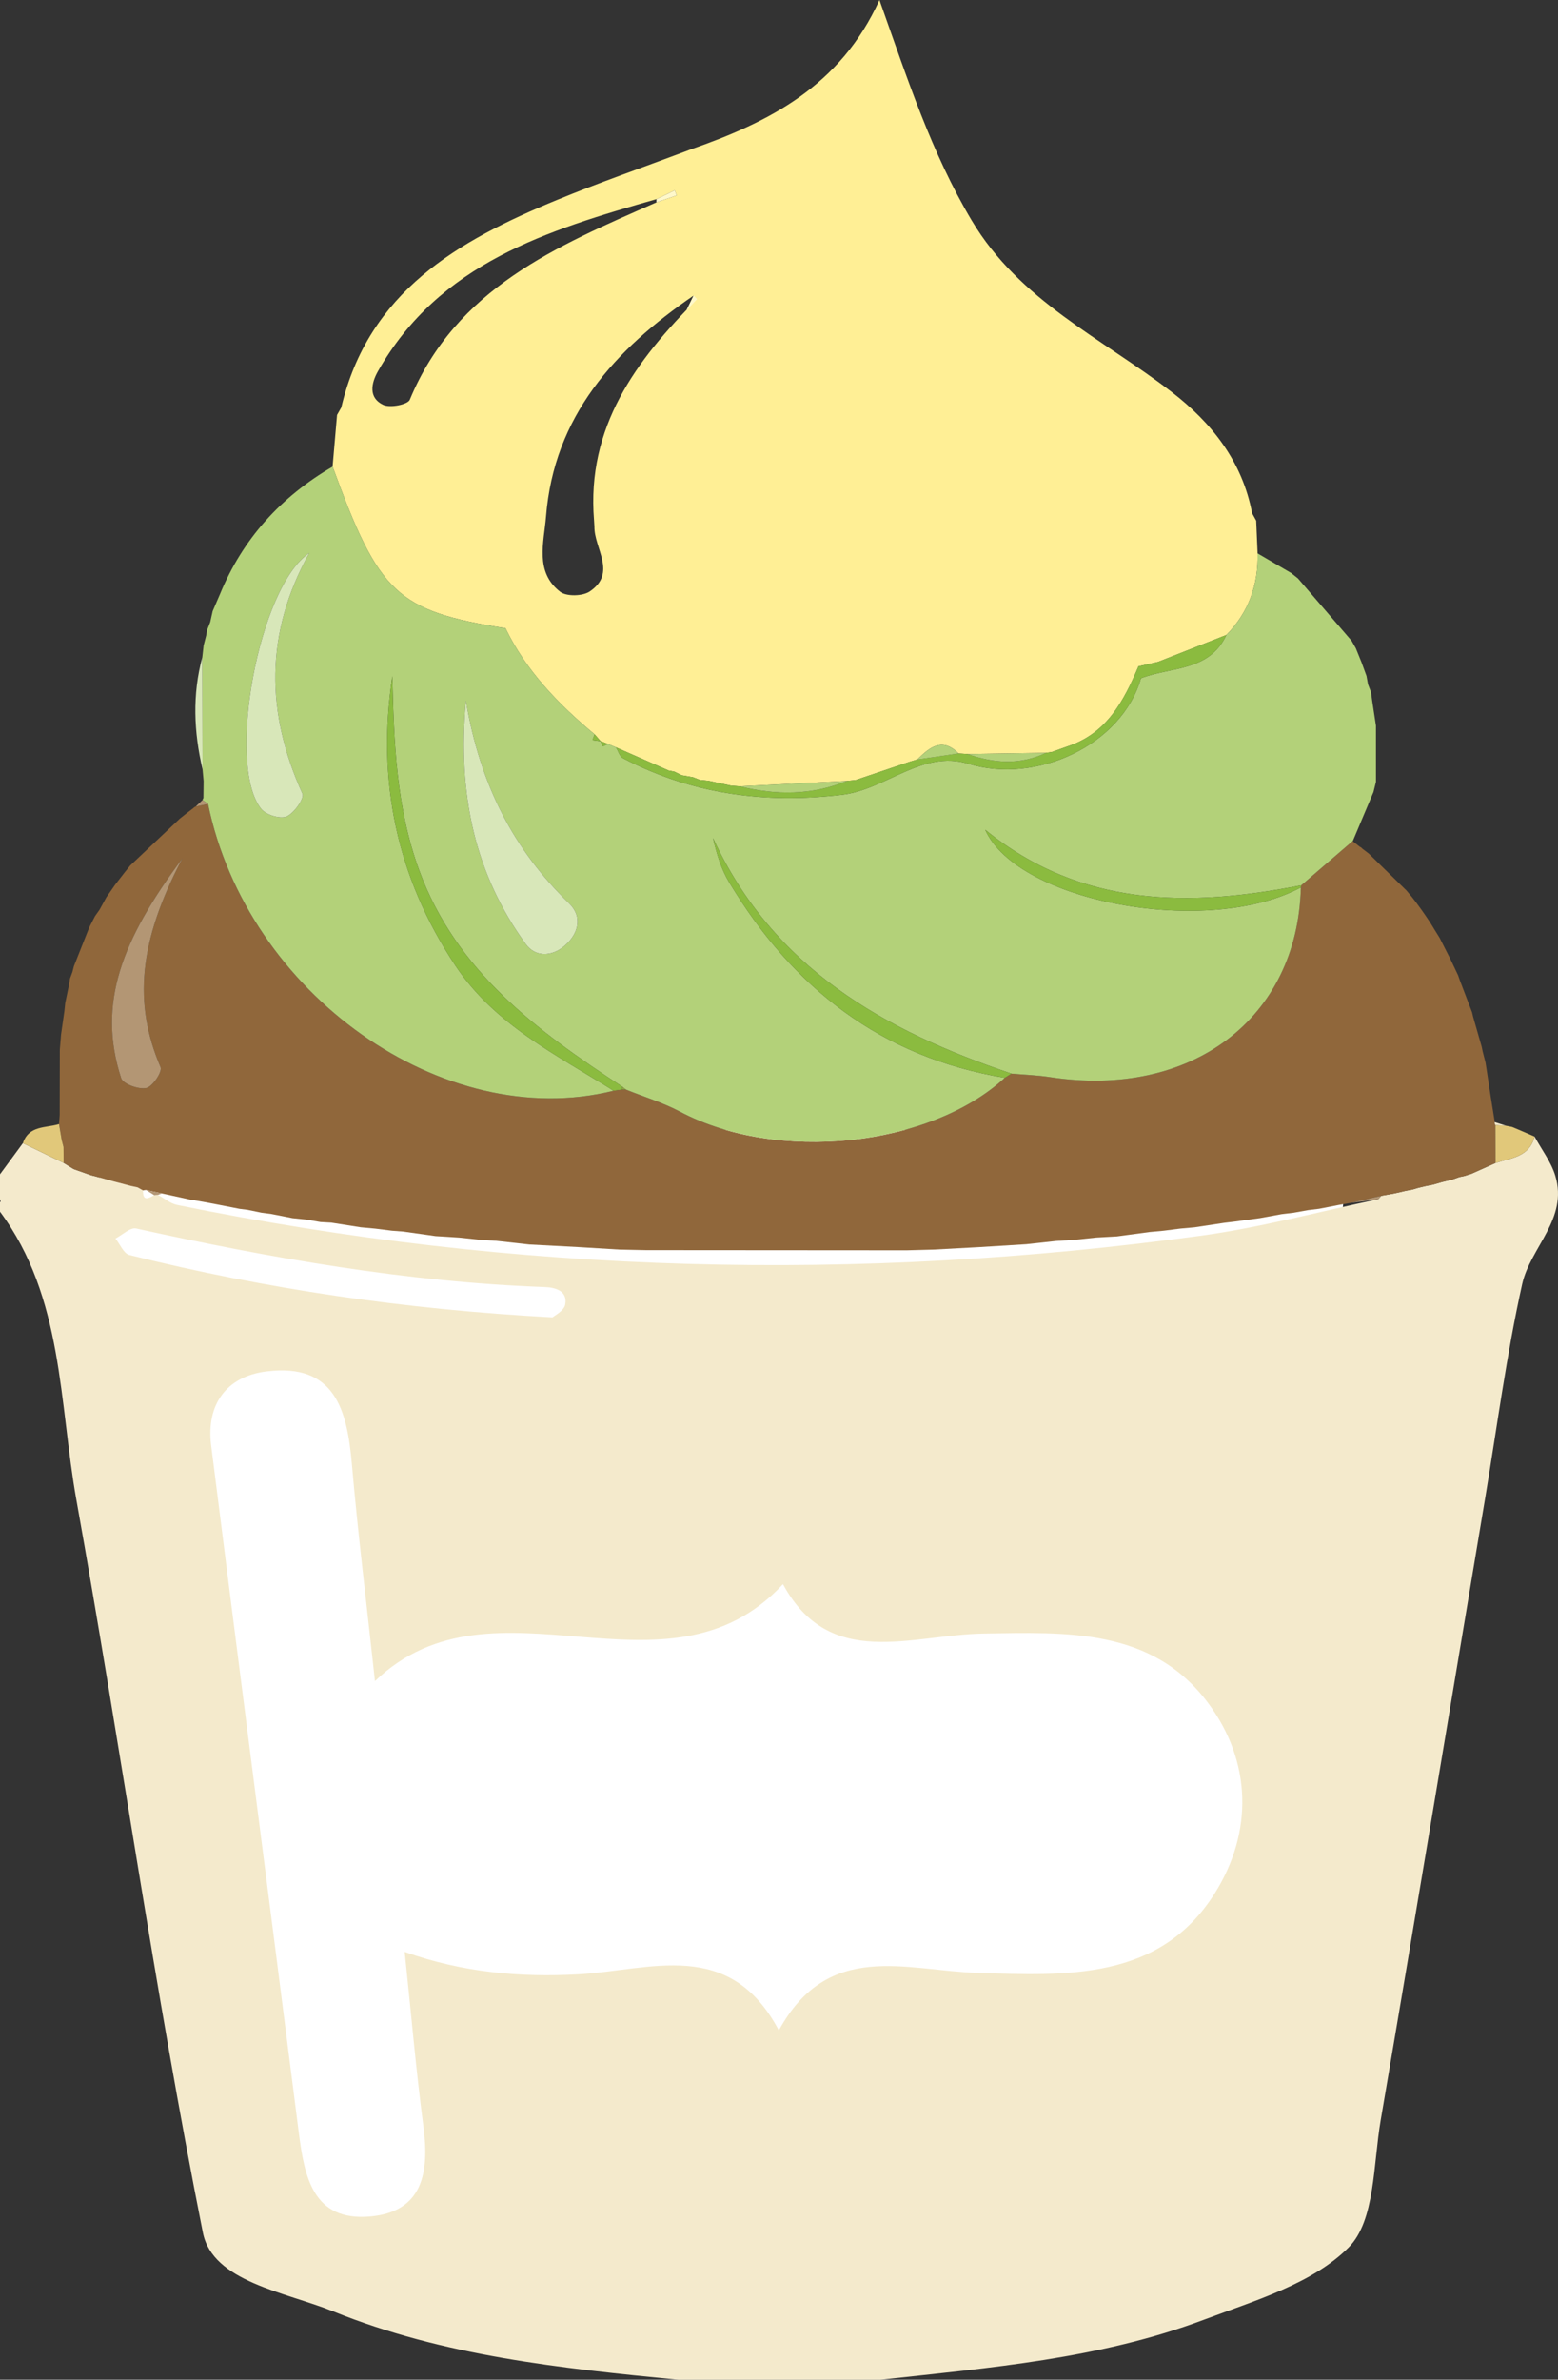 <?xml version="1.0" encoding="UTF-8"?><svg id="_图层_2" xmlns="http://www.w3.org/2000/svg" viewBox="0 0 499.797 763.002"><rect x="0" y="0" width="499.797" height="763.002" fill="#333333" stroke="none"/><g id="_图层_1-2"><polyline points="35.531 362.203 26.187 402.52 98.292 717.808 392.729 722.98 433.582 362.203" style="fill:#fff;"/><path d="m0,384.497C0,381.834,0,379.171,0,376.507c2.447-3.324,4.893-6.648,7.338-9.972,4.359,2.11,8.72,4.22,13.081,6.33,1.071.659,2.142,1.318,3.213,1.976,1.845.651,3.69,1.302,5.535,1.953.598.156,1.196.311,1.795.467,1.728.485,3.457.969,5.185,1.454,1.932.507,3.864,1.014,5.796,1.521.734.159,1.468.317,2.203.476.583.325,1.166.651,1.748.976-.129,3.611,1.73,2.54,3.568,1.517.4-.037.801-.074,1.201-.11,2.048,1.106,3.978,2.789,6.161,3.235,108.932,22.244,218.508,24.898,328.52,9.85,19.105-2.613,37.869-7.723,56.79-11.68.323-.367.646-.734.969-1.101,1.263-.224,2.526-.447,3.79-.671.727-.159,1.454-.318,2.18-.477.605-.143,1.209-.286,1.814-.429.734-.137,1.469-.275,2.203-.412.595-.177,1.19-.354,1.786-.531.732-.177,1.464-.354,2.197-.531.932-.189,1.863-.379,2.795-.568.871-.253,1.741-.505,2.612-.758l3.439-.839,2.14-.766c.605-.131,1.209-.261,1.814-.392.722-.229,1.444-.459,2.165-.688l7.719-3.455c4.997-1.603,10.864-1.918,12.521-8.468,2.265,4.172,5.302,8.11,6.65,12.561,4.198,13.851-8.008,22.999-10.616,34.713-5.072,22.776-8.086,46.011-11.947,69.057-11.119,66.365-22.109,132.752-33.452,199.079-2.401,14.038-1.75,32.17-10.242,40.723-11.598,11.682-30.196,17.096-46.528,23.238-33.316,12.529-68.655,15.369-103.705,19.218h-64.87c-37.609-3.672-75.225-7.597-110.659-21.916-15.416-6.229-38.687-9.485-41.82-25.223-15.501-77.865-26.533-156.608-40.556-234.787C18.901,449.696,20.425,416.068,0,388.492c0-.999,0-1.997,0-2.996.069-.112.204-.231.193-.334-.025-.226-.124-.443-.193-.664Zm120.283,154.511c-2.759-25.53-5.492-47.54-7.411-69.62-1.51-17.378-5.477-32.422-27.392-29.679-12.855,1.609-19.398,10.603-17.744,23.747,9.242,73.453,18.774,146.869,28.111,220.31,1.793,14.106,4.508,28.458,22.784,26.906,17.074-1.449,19.125-14.226,17.205-28.808-2.408-18.295-3.979-36.701-6.015-56.037,18.615,6.62,37.016,8.217,55.654,7.198,23.158-1.266,48.515-11.864,64.372,17.975,15.873-29.028,40.79-19.142,63.783-18.435,28.333.872,58.349,2.577,76.034-25.476,12.342-19.577,11.953-42.274-2.18-61.153-17.965-23.997-45.489-22.596-71.926-22.178-23.301.368-49.367,11.899-64.383-15.837-37.494,40.367-92.586-5.717-130.893,31.085Zm56.965-116.625c.572-.539,3.681-2.07,4.064-4.114.844-4.494-3.333-5.485-6.564-5.602-44.368-1.618-87.842-9.28-131.079-18.785-1.886-.414-4.41,2.08-6.637,3.219,1.473,1.819,2.649,4.831,4.462,5.283,43.801,10.919,88.283,17.442,135.752,19.999Z" style="fill:#f4eacc;"/><path d="m20.65,324.228c.092-.882.184-1.763.276-2.645.414-1.987.828-3.975,1.242-5.962.096-.624.192-1.249.288-1.873.258-.702.515-1.404.773-2.107.16-.621.32-1.243.481-1.864,1.652-4.167,3.303-8.334,4.955-12.501.597-1.163,1.194-2.326,1.79-3.489.5-.712,1-1.423,1.501-2.135.722-1.316,1.445-2.632,2.167-3.949.939-1.35,1.878-2.7,2.817-4.051,1.027-1.324,2.055-2.648,3.082-3.971.591-.736,1.183-1.472,1.774-2.209,5.292-4.992,10.583-9.984,15.875-14.976.749-.594,1.498-1.189,2.246-1.783,0,0,.019-.014.019-.014.697-.534,1.394-1.067,2.091-1.601.207-.236.459-.403.756-.501,1.315-.28,2.63-.559,3.945-.839,12.537,60.968,75.579,105.528,130.096,91.954.912-.124,1.825-.248,2.737-.373.401-.002.801-.004,1.202-.005,5.816,2.342,11.893,4.189,17.403,7.109,30.968,16.41,79.984,11.412,104.18-10.879.705-.444,1.409-.887,2.114-1.331,4.123.364,8.28.5,12.362,1.126,45.357,6.96,79.447-18.774,80.483-60.828.066-.227.116-.457.15-.69,5.513-4.749,11.026-9.497,16.539-14.246,0,0,.045.197.045.197.744.582,1.487,1.163,2.231,1.745.293.101.527.279.703.533.7.533,1.399,1.065,2.099,1.598,4.036,3.948,8.072,7.895,12.108,11.843.601.72,1.202,1.44,1.802,2.16.436.565.872,1.13,1.307,1.695.56.767,1.12,1.534,1.68,2.302.415.592.83,1.184,1.244,1.775.514.763,1.028,1.525,1.543,2.288.524.858,1.047,1.716,1.571,2.574.497.799.994,1.598,1.492,2.397,1.134,2.233,2.268,4.467,3.402,6.7.84,1.767,1.679,3.534,2.519,5.301.186.531.372,1.063.558,1.594,1.311,3.432,2.621,6.864,3.932,10.296.116.493.232.987.347,1.48.911,3.172,1.822,6.343,2.733,9.515.101.487.202.974.302,1.461.31,1.217.62,2.434.93,3.652.099.629.197,1.258.296,1.888.453,2.989.906,5.978,1.359,8.967.437,2.743.874,5.487,1.312,8.23-.087.346-.019.659.203.938.014,4.051.028,8.102.042,12.153-2.573,1.152-5.146,2.304-7.719,3.455-.722.229-1.444.459-2.165.688-.605.131-1.209.261-1.814.392-.713.255-1.427.511-2.14.766-1.146.28-2.293.559-3.44.838-.871.252-1.741.506-2.611.759-.932.189-1.863.379-2.795.569-.732.177-1.464.354-2.197.531-.595.177-1.19.354-1.786.531-.734.137-1.469.275-2.203.412-.605.143-1.209.286-1.814.429-.727.159-1.454.318-2.18.477-1.263.224-2.526.447-3.79.671-3.33.774-6.661,1.548-9.991,2.322-1.142.194-2.284.387-3.425.581-2.179.425-4.359.849-6.538,1.274-1.168.142-2.337.284-3.505.426-1.547.276-3.093.553-4.64.829-1.286.153-2.573.307-3.859.46l-6.959,1.268c-1.353.181-2.707.362-4.06.544-1.312.187-2.624.373-3.935.56-1.154.138-2.307.276-3.461.413-3.166.477-6.331.954-9.497,1.431-1.516.136-3.033.272-4.549.408-1.814.23-3.628.461-5.442.691-1.495.138-2.989.276-4.484.414-3.488.469-6.976.937-10.465,1.406-2.213.122-4.426.245-6.639.367-2.45.257-4.9.514-7.35.771-1.85.111-3.7.223-5.549.334-3.191.347-6.382.695-9.573,1.042-5.128.314-10.256.629-15.385.943-4.804.258-9.609.517-14.413.775-2.846.075-5.692.151-8.539.226-27.88-.019-55.76-.037-83.64-.056-2.859-.061-5.718-.122-8.577-.183-4.465-.269-8.93-.539-13.395-.808-5.142-.271-10.284-.542-15.425-.813l-10.52-1.174c-1.526-.086-3.052-.173-4.579-.259-2.456-.262-4.913-.523-7.369-.785-1.54-.098-3.079-.196-4.619-.295-.993-.058-1.985-.117-2.978-.175-.951-.135-1.901-.269-2.852-.404-2.518-.354-5.036-.709-7.555-1.063-1.189-.088-2.379-.176-3.568-.264-1.819-.226-3.637-.452-5.456-.679-1.513-.139-3.026-.278-4.539-.417-3.16-.497-6.321-.994-9.481-1.491-1.153-.065-2.305-.13-3.458-.194-1.513-.262-3.027-.523-4.54-.785-1.49-.156-2.98-.312-4.47-.468-2.317-.455-4.635-.909-6.952-1.363-.957-.12-1.914-.239-2.872-.359-1.529-.313-3.058-.626-4.587-.939-.851-.107-1.701-.213-2.552-.32-2.32-.452-4.639-.904-6.959-1.357-.951-.182-1.903-.364-2.854-.546-1.222-.218-2.445-.437-3.667-.655-.829-.143-1.658-.285-2.487-.428-2.488-.545-4.976-1.09-7.464-1.635-.501-.107-1.003-.215-1.504-.322-1.693-.365-3.385-.73-5.078-1.096-.322.015-.639.062-.952.138-.583-.325-1.165-.651-1.748-.976-.734-.159-1.468-.317-2.203-.476-1.932-.507-3.864-1.014-5.796-1.521-1.728-.484-3.457-.969-5.185-1.454-.598-.156-1.196-.311-1.795-.466-1.845-.651-3.69-1.302-5.535-1.954-1.071-.659-2.142-1.318-3.212-1.978-.015-1.708-.031-3.415-.046-5.122-.189-.734-.379-1.468-.568-2.201-.291-1.709-.583-3.417-.874-5.126.071-.973.142-1.945.213-2.918.014-6.967.029-13.933.043-20.9.13-1.621.261-3.242.391-4.863.357-2.502.714-5.004,1.072-7.506Zm37.854-48.99c-19.317,25.958-27.434,46.413-19.638,70.439.608,1.874,5.612,3.698,8.059,3.167,2.02-.438,5.204-5.221,4.584-6.669-8.744-20.419-7.085-40.174,6.995-66.938Z" style="fill:#90673b;"/><path d="m20.373,367.742c.016,1.707.031,3.414.046,5.122-4.361-2.109-8.722-4.219-13.081-6.329,1.911-5.747,7.34-4.818,11.593-6.12.292,1.708.583,3.417.874,5.125.189.734.378,1.468.567,2.201Z" style="fill:#e1c87a;"/><path d="m479.755,372.881c-.014-4.051-.028-8.102-.04-12.154,1.162.079,2.323.159,3.484.238.621.12,1.242.241,1.863.362.7.292,1.4.584,2.101.876,1.704.737,3.407,1.473,5.112,2.21-1.655,6.55-7.522,6.865-12.52,8.468Z" style="fill:#e1c87a;"/><path d="m442.134,384.499c-3.007.407-6.015.814-9.022,1.221,3.33-.774,6.661-1.548,9.991-2.322-.323.367-.646.734-.969,1.101Z" style="fill:#b39674;"/><path d="m23.631,374.842c1.845.651,3.69,1.303,5.535,1.954-1.845-.651-3.69-1.302-5.535-1.954Z" style="fill:#b39674;"/><path d="m30.961,377.262c1.728.485,3.457.969,5.185,1.454-1.728-.485-3.457-.969-5.185-1.454Z" style="fill:#b39674;"/><path d="m51.923,382.646c-.419.151-.839.302-1.259.452-.402.035-.802.071-1.204.108-.873-.552-1.743-1.103-2.614-1.655,1.693.365,3.385.73,5.078,1.096Z" style="fill:#b39674;"/><path d="m454.875,380.879c.732-.177,1.464-.354,2.197-.531-.732.177-1.464.354-2.197.531Z" style="fill:#b39674;"/><path d="m446.892,382.727c.727-.159,1.454-.318,2.18-.477-.727.159-1.454.318-2.18.477Z" style="fill:#b39674;"/><path d="m41.942,380.237c.734.159,1.468.318,2.203.476-.734-.159-1.468-.318-2.203-.476Z" style="fill:#b39674;"/><path d="m459.866,379.78c.87-.253,1.741-.506,2.611-.759-.87.253-1.741.506-2.611.759Z" style="fill:#b39674;"/><path d="m465.917,378.182c.713-.255,1.427-.511,2.14-.766-.713.255-1.427.511-2.14.766Z" style="fill:#b39674;"/><path d="m469.871,377.024c.722-.229,1.444-.459,2.165-.688-.722.229-1.444.459-2.165.688Z" style="fill:#b39674;"/><path d="m450.886,381.822c.734-.137,1.469-.275,2.203-.412-.734.137-1.469.275-2.203.412Z" style="fill:#b39674;"/><path d="m221.556,47.907c25.089-8.722,48.051-20.26,60.564-47.907,9.01,25.354,16.691,49.041,29.604,70.703,15.341,25.735,41.762,37.747,64.08,54.924,12.946,9.963,22.718,22.32,25.871,38.937.433.792.868,1.583,1.304,2.374.15,3.498.301,6.996.45,10.496.281,10.105-2.898,18.882-10.009,26.153-7.305,2.878-14.609,5.756-21.914,8.634-2.099.478-4.197.956-6.296,1.435-4.691,11.075-10.131,21.486-22.656,25.624-1.714.613-3.427,1.226-5.141,1.838-.618.09-1.236.18-1.854.27-8.4.125-16.799.249-25.199.374-.95-.062-1.9-.125-2.851-.187-5.291-5.33-9.304-1.936-13.246,1.942-.87.26-1.741.52-2.611.78l-17.119,5.803c-.944.095-1.889.19-2.833.286-11.456.581-22.911,1.163-34.367,1.744-.945-.073-1.89-.146-2.835-.219-2.397-.519-4.794-1.038-7.191-1.557-.94-.098-1.88-.195-2.82-.293-.723-.282-1.447-.565-2.17-.847-1.22-.216-2.441-.432-3.661-.648-.779-.387-1.558-.773-2.338-1.16l-1.815-.342c-.713-.316-1.427-.631-2.14-.947-4.92-2.165-9.841-4.329-14.761-6.494-.851-.36-1.701-.72-2.552-1.08-.809-.31-1.617-.619-2.426-.929,0,0,.062.053.062.053-.648-.741-1.297-1.481-1.945-2.222-11.714-9.716-22.105-20.57-28.578-34.004-34.847-5.577-40.561-10.98-55.472-51.831.477-5.523.954-11.046,1.428-16.57.451-.797.904-1.593,1.357-2.389,8.724-37.089,37.444-53.472,69.168-66.527,13.43-5.526,27.171-10.296,40.771-15.408.713-.269,1.426-.54,2.139-.811Zm-10.966,15.946c-34.974,9.959-69.62,20.474-89.332,55.15-2.228,3.919-3.089,8.545,1.652,10.796,2.212,1.05,7.894-.061,8.543-1.629,14.804-35.729,47.14-49.234,79.11-63.271,2.171-.747,4.342-1.494,6.512-2.241-.206-.545-.412-1.089-.618-1.634-1.956.943-3.911,1.886-5.867,2.83Zm13.028,32.053c.926-.98,1.853-1.959-3.401,3.597,3.514-7.271,2.902-6.004,2.289-4.737-25.266,17.297-44.795,38.608-47.351,70.888-.648,8.182-3.691,17.716,4.536,24.08,2.033,1.572,7.214,1.442,9.484-.085,8.869-5.963,1.367-13.818,1.509-20.869-.041-.665-.082-1.33-.124-1.995-2.43-29.908,13.469-51.255,33.058-70.879Z" style="fill:#ffef95;"/><path d="m195.05,238.543c.851.36,1.701.72,2.552,1.081.732,1.186,1.176,2.921,2.237,3.475,22.12,11.558,45.461,14.661,70.236,11.745,14.127-1.663,25.846-14.501,40.441-9.987,21.933,6.783,49.356-5.97,55.5-27.397,9.65-3.72,21.893-2.091,27.404-13.874,7.11-7.271,10.29-16.048,10.009-26.153,3.592,2.098,7.183,4.196,10.774,6.295.726.579,1.453,1.159,2.179,1.738,5.734,6.663,11.467,13.325,17.2,19.988.454.803.91,1.605,1.365,2.408.615,1.517,1.229,3.033,1.842,4.55.522,1.432,1.045,2.864,1.569,4.296.163.896.326,1.793.487,2.689.318.836.638,1.671.958,2.506.127.933.255,1.867.382,2.8.404,2.661.807,5.321,1.211,7.982.002,5.997.004,11.994.005,17.991-.268,1.09-.536,2.18-.803,3.271-2.2,5.217-4.4,10.434-6.601,15.649-5.514,4.748-11.027,9.496-16.541,14.244-35.962,7.1-70.714,7.163-101.417-17.8,10.513,23.448,71.739,34.406,101.269,18.491-1.036,42.055-35.126,67.789-80.483,60.828-4.082-.627-8.24-.762-12.363-1.125-40.825-13.753-76.555-33.937-95.737-75.524,1.164,5.024,2.607,9.889,5.136,14.099,20.314,33.811,48.802,56.226,88.488,62.755-24.196,22.291-73.211,27.29-104.18,10.879-5.51-2.92-11.588-4.766-17.404-7.108-.371-.3-.741-.6-1.111-.9-27.314-17.88-53.311-36.979-65.192-69.399-7.377-20.128-8.124-41.169-8.595-62.241-5.087,33.483,1.358,64.411,20.168,92.724,12.605,18.973,32.403,28.646,50.792,40.193-54.517,13.574-117.559-30.986-130.095-91.954-.586-.414-1.172-.827-1.758-1.24.061-.227.155-.439.282-.636.02-1.817.04-3.634.061-5.452-.113-1.253-.225-2.506-.338-3.758-.027-11.983-.054-23.965-.081-35.948.139-1.25.279-2.499.417-3.749.275-1.075.551-2.149.828-3.223.1-.582.201-1.163.299-1.746.328-.845.658-1.689.989-2.534.261-1.171.523-2.342.783-3.514.779-1.808,1.559-3.616,2.339-5.424,7.316-17.825,19.588-31.267,36.142-40.922,14.91,40.85,20.625,46.252,55.472,51.83,6.473,13.434,16.864,24.288,28.578,34.005-.191.528-.382,1.055-.668,1.845,1.095.157,1.855.266,2.614.375,0,0-.062-.053-.062-.053.221.512.441,1.023.73,1.693.674-.304,1.185-.534,1.695-.764Zm-45.596-13.879c-2.745,30.472,2.998,55.659,19.187,78.005,3.09,4.265,8.339,4.124,12.45.608,4.538-3.882,5.861-9.363,1.511-13.592-17.652-17.161-28.568-37.702-33.147-65.021Zm-50.234-47.377c-16.319,10.9-26.704,68.015-15.432,82.069,1.54,1.92,6.084,3.324,8.147,2.435,2.421-1.043,5.764-5.814,5.081-7.323-11.689-25.815-12.191-51.232,2.205-77.181Z" style="fill:#b3d179;"/><path d="m64.895,210.724c.027,11.983.054,23.965.081,35.948-2.809-11.976-3.311-23.958-.081-35.948Z" style="fill:#d8e7b9;"/><path d="m19.187,336.597c-.014,6.967-.029,13.933-.043,20.9.014-6.967.029-13.933.043-20.9Z" style="fill:#b39674;"/><path d="m28.665,297.276c-1.652,4.167-3.303,8.334-4.955,12.501,1.652-4.167,3.303-8.334,4.955-12.501Z" style="fill:#b39674;"/><path d="m478.198,351.559c-.453-2.989-.906-5.978-1.359-8.967.453,2.989.906,5.978,1.359,8.967Z" style="fill:#b39674;"/><path d="m472.231,324.596c-1.311-3.432-2.621-6.864-3.932-10.296,1.311,3.432,2.621,6.864,3.932,10.296Z" style="fill:#b39674;"/><path d="m475.311,335.591c-.911-3.172-1.822-6.343-2.733-9.515.911,3.172,1.822,6.343,2.733,9.515Z" style="fill:#b39674;"/><path d="m441.396,232.685c-.404-2.661-.807-5.321-1.211-7.982.404,2.661.807,5.321,1.211,7.982Z" style="fill:#d8e7b9;"/><path d="m20.65,324.228c-.357,2.502-.714,5.004-1.072,7.506.357-2.502.714-5.004,1.072-7.506Z" style="fill:#b39674;"/><path d="m22.168,315.622c-.414,1.987-.828,3.975-1.242,5.962.414-1.987.828-3.975,1.242-5.962Z" style="fill:#b39674;"/><path d="m65.315,250.431c-.021,1.817-.041,3.634-.061,5.452.021-1.817.041-3.634.061-5.452Z" style="fill:#d8e7b9;"/><path d="m467.741,312.705c-.84-1.767-1.679-3.534-2.519-5.301.84,1.767,1.679,3.534,2.519,5.301Z" style="fill:#b39674;"/><path d="m70.55,190.535c-.78,1.808-1.56,3.616-2.339,5.424.78-1.808,1.56-3.616,2.339-5.424Z" style="fill:#d8e7b9;"/><path d="m36.94,283.653c-.939,1.35-1.878,2.7-2.817,4.051.939-1.35,1.878-2.7,2.817-4.051Z" style="fill:#b39674;"/><path d="m438.358,216.708c-.524-1.432-1.047-2.864-1.569-4.296.524,1.432,1.047,2.864,1.569,4.296Z" style="fill:#d8e7b9;"/><path d="m66.14,203.752c-.277,1.074-.553,2.148-.828,3.223.277-1.074.553-2.148.828-3.223Z" style="fill:#d8e7b9;"/><path d="m440.597,253.946c.268-1.09.535-2.18.803-3.271-.268,1.09-.535,2.18-.803,3.271Z" style="fill:#d8e7b9;"/><path d="m64.972,256.518c.586.413,1.173.827,1.758,1.24-1.316.28-2.631.559-3.946.839.729-.693,1.459-1.386,2.188-2.08Z" style="fill:#b39674;"/><path d="m476.543,340.704c-.31-1.217-.62-2.434-.93-3.652.31,1.217.62,2.434.93,3.652Z" style="fill:#b39674;"/><path d="m483.199,360.965c-1.161-.079-2.322-.159-3.484-.238-.224-.279-.292-.591-.205-.938,1.229.392,2.459.784,3.689,1.176Z" style="fill:#f4eacc;"/><path d="m23.23,311.642c-.258.702-.515,1.404-.773,2.107.258-.702.515-1.404.773-2.107Z" style="fill:#b39674;"/><path d="m109.478,130.653c-.453.796-.906,1.592-1.357,2.389.454-.796.906-1.592,1.357-2.389Z" style="fill:#fff8ca;"/><path d="m461.82,300.704c-.497-.799-.994-1.598-1.492-2.397.497.799.994,1.598,1.492,2.397Z" style="fill:#b39674;"/><path d="m458.758,295.732c-.514-.763-1.028-1.526-1.543-2.288.514.763,1.028,1.526,1.543,2.288Z" style="fill:#b39674;"/><path d="m31.956,291.652c-.5.712-1,1.423-1.501,2.135.5-.712,1-1.423,1.501-2.135Z" style="fill:#b39674;"/><path d="m455.971,291.669c-.56-.767-1.12-1.534-1.68-2.302.56.767,1.12,1.534,1.68,2.302Z" style="fill:#b39674;"/><path d="m452.984,287.672c-.601-.72-1.202-1.44-1.802-2.16.601.72,1.202,1.44,1.802,2.16Z" style="fill:#b39674;"/><path d="m41.796,277.473c-.591.736-1.183,1.472-1.774,2.209.591-.736,1.183-1.472,1.774-2.209Z" style="fill:#b39674;"/><path d="m439.073,273.669c-.7-.533-1.399-1.066-2.099-1.598.7.533,1.399,1.066,2.099,1.598Z" style="fill:#b39674;"/><path d="m436.272,271.537c-.744-.582-1.487-1.163-2.231-1.745.744.582,1.487,1.163,2.231,1.745Z" style="fill:#b39674;"/><path d="m59.918,260.713c-.749.594-1.498,1.189-2.246,1.783.749-.594,1.498-1.189,2.246-1.783Z" style="fill:#b39674;"/><path d="m62.028,259.099c-.697.534-1.394,1.067-2.091,1.601.697-.534,1.394-1.067,2.091-1.601Z" style="fill:#b39674;"/><path d="m402.979,166.937c-.435-.791-.871-1.582-1.304-2.374.436.791.87,1.582,1.304,2.374Z" style="fill:#fff8ca;"/><path d="m487.163,362.203c-.7-.292-1.401-.584-2.101-.876.7.292,1.401.584,2.101.876Z" style="fill:#f4eacc;"/><path d="m439.803,221.904c-.32-.835-.64-1.67-.958-2.506.321.835.64,1.671.958,2.506Z" style="fill:#d8e7b9;"/><path d="m434.947,207.862c-.455-.802-.911-1.605-1.365-2.408.456.802.911,1.605,1.365,2.408Z" style="fill:#d8e7b9;"/><path d="m221.556,47.907c-.713.271-1.425.542-2.139.811.712-.271,1.426-.541,2.139-.811Z" style="fill:#fff8ca;"/><path d="m67.428,199.473c-.33.844-.66,1.689-.989,2.534.331-.844.66-1.689.989-2.534Z" style="fill:#d8e7b9;"/><path d="m416.382,185.465c-.727-.579-1.453-1.159-2.179-1.738.727.579,1.453,1.159,2.179,1.738Z" style="fill:#d8e7b9;"/><path d="m196.825,349.713c-18.389-11.547-38.186-21.22-50.792-40.193-18.81-28.313-25.255-59.241-20.168-92.724.471,21.072,1.218,42.114,8.595,62.241,11.881,32.419,37.878,51.519,65.192,69.399-.037.301-.067.602-.09.904-.912.124-1.825.248-2.737.373Z" style="fill:#8bbb3f;"/><path d="m58.503,275.239c-14.08,26.764-15.739,46.519-6.995,66.938.62,1.448-2.564,6.231-4.584,6.669-2.446.53-7.451-1.293-8.059-3.167-7.796-24.026.321-44.481,19.638-70.439Z" style="fill:#b39674;"/><path d="m322.348,345.564c-39.685-6.528-68.174-28.944-88.488-62.755-2.53-4.21-3.972-9.075-5.136-14.099,19.183,41.587,54.912,61.771,95.737,75.524-.704.442-1.409.886-2.113,1.33Z" style="fill:#8bbb3f;"/><path d="m417.306,284.531c-29.53,15.915-90.756,4.957-101.269-18.491,30.703,24.962,65.455,24.9,101.417,17.8-.032.234-.082.464-.148.691Z" style="fill:#8bbb3f;"/><path d="m290.842,400.882c-27.88-.019-55.76-.037-83.64-.056,27.88.019,55.76.037,83.64.056Z" style="fill:#b39674;"/><path d="m313.795,399.881c-4.804.259-9.609.517-14.413.776,4.804-.259,9.609-.517,14.413-.776Z" style="fill:#b39674;"/><path d="m198.626,400.643c-4.465-.27-8.93-.539-13.395-.808,4.465.27,8.93.539,13.395.808Z" style="fill:#b39674;"/><path d="m169.805,399.022c-3.507-.392-7.013-.783-10.52-1.174,3.507.392,7.014.783,10.52,1.174Z" style="fill:#b39674;"/><path d="m368.756,395.018c-3.488.469-6.976.937-10.465,1.406,3.488-.469,6.976-.937,10.465-1.406Z" style="fill:#b39674;"/><path d="m392.729,392.074c-3.166.477-6.331.954-9.497,1.431,3.166-.477,6.331-.954,9.497-1.431Z" style="fill:#b39674;"/><path d="m115.771,393.508c-3.16-.497-6.32-.995-9.481-1.491,3.16.497,6.32.994,9.481,1.491Z" style="fill:#b39674;"/><path d="m338.752,397.896c-3.191.347-6.382.695-9.573,1.042,3.191-.347,6.382-.695,9.573-1.042Z" style="fill:#b39674;"/><path d="m60.892,384.602c-2.488-.545-4.976-1.09-7.464-1.635,2.488.545,4.976,1.09,7.464,1.635Z" style="fill:#b39674;"/><path d="m411.144,389.289c-2.32.423-4.639.845-6.959,1.268,2.32-.423,4.639-.845,6.959-1.268Z" style="fill:#b39674;"/><path d="m136.888,395.93c-2.518-.354-5.036-.709-7.555-1.063,2.518.354,5.036.709,7.555,1.063Z" style="fill:#b39674;"/><path d="m154.706,397.589c-2.456-.262-4.913-.524-7.369-.785,2.456.262,4.913.524,7.369.785Z" style="fill:#b39674;"/><path d="m76.859,387.588c-2.32-.452-4.639-.904-6.959-1.357,2.32.452,4.639.904,6.959,1.357Z" style="fill:#b39674;"/><path d="m351.652,396.791c-2.45.257-4.9.514-7.35.771,2.45-.257,4.9-.514,7.35-.771Z" style="fill:#b39674;"/><path d="m93.822,390.569c-2.317-.454-4.635-.909-6.952-1.363,2.317.455,4.635.909,6.952,1.363Z" style="fill:#b39674;"/><path d="m429.686,386.301c-2.179.425-4.359.849-6.538,1.274,2.179-.425,4.359-.849,6.538-1.274Z" style="fill:#b39674;"/><path d="m125.765,394.603c-1.818-.227-3.637-.453-5.455-.679,1.818.227,3.637.453,5.455.679Z" style="fill:#b39674;"/><path d="m378.682,393.912c-1.814.23-3.628.461-5.442.691,1.814-.23,3.628-.461,5.442-.691Z" style="fill:#b39674;"/><path d="m83.998,388.847c-1.529-.313-3.058-.627-4.587-.94,1.529.314,3.058.627,4.587.94Z" style="fill:#b39674;"/><path d="m419.643,388c-1.547.276-3.093.553-4.64.829,1.547-.276,3.093-.553,4.64-.829Z" style="fill:#b39674;"/><path d="m102.832,391.823c-1.513-.262-3.027-.524-4.54-.785,1.513.262,3.027.524,4.54.785Z" style="fill:#b39674;"/><path d="m400.125,391.101c-1.312.187-2.624.373-3.936.56,1.312-.187,2.624-.373,3.936-.56Z" style="fill:#b39674;"/><path d="m67.046,385.685c-1.222-.219-2.444-.437-3.667-.655,1.222.219,2.444.437,3.667.655Z" style="fill:#b39674;"/><path d="m142.718,396.51c-.993-.058-1.985-.117-2.978-.175.993.058,1.985.117,2.978.175Z" style="fill:#b39674;"/><path d="m20.373,367.742c-.189-.734-.378-1.468-.567-2.201.189.734.378,1.468.567,2.201Z" style="fill:#bd9e62;"/><path d="m199.562,349.34c.023-.302.053-.603.09-.904.37.3.741.6,1.111.899-.4.001-.801.003-1.201.005Z" style="fill:#90a945;"/><path d="m393.42,203.586c-5.51,11.784-17.754,10.154-27.404,13.874-6.145,21.427-33.567,34.181-55.5,27.397-14.595-4.514-26.314,8.324-40.441,9.987-24.774,2.917-48.116-.187-70.236-11.745-1.061-.554-1.505-2.29-2.237-3.475,4.92,2.164,9.841,4.329,14.762,6.492.714.315,1.427.632,2.14.948.605.114,1.21.228,1.816.339.779.386,1.558.775,2.337,1.164,1.22.216,2.441.432,3.662.645.724.281,1.447.565,2.169.849.94.098,1.88.195,2.82.29,2.397.518,4.794,1.039,7.19,1.56.945.073,1.89.146,2.836.217,11.631,2.88,23.116,2.895,34.366-1.742.944-.095,1.889-.19,2.833-.287,5.706-1.935,11.413-3.868,17.119-5.802.87-.26,1.741-.52,2.612-.779,4.416-.647,8.83-1.295,13.245-1.943.95.062,1.9.124,2.851.187,8.446,2.976,16.856,3.568,25.199-.374.618-.09,1.236-.18,1.853-.271,1.713-.613,3.427-1.225,5.141-1.837,12.525-4.138,17.966-14.549,22.656-25.624,2.099-.478,4.197-.957,6.296-1.435,7.305-2.878,14.609-5.756,21.914-8.634Z" style="fill:#8bbb3f;"/><path d="m271.701,250.386c-11.25,4.637-22.736,4.622-34.366,1.742,11.455-.579,22.911-1.161,34.366-1.742Z" style="fill:#b3d179;"/><path d="m335.559,241.387c-8.343,3.942-16.753,3.35-25.199.374,8.399-.125,16.799-.249,25.199-.374Z" style="fill:#b3d179;"/><path d="m291.652,244.297c-5.707,1.934-11.413,3.867-17.119,5.802,5.707-1.933,11.413-3.868,17.119-5.802Z" style="fill:#b3d179;"/><path d="m307.51,241.575c-4.415.648-8.83,1.296-13.245,1.943,3.942-3.879,7.955-7.273,13.245-1.943Z" style="fill:#b3d179;"/><path d="m210.563,64.898c.009-.348.018-.697.027-1.045,1.956-.944,3.912-1.887,5.867-2.83.206.545.412,1.089.618,1.634-2.171.747-4.342,1.494-6.512,2.241Z" style="fill:#fff8ca;"/><path d="m234.499,251.911c-2.397-.521-4.793-1.042-7.19-1.56,2.397.522,4.794,1.041,7.19,1.56Z" style="fill:#b3d179;"/><path d="m371.506,212.22c-2.098.478-4.197.957-6.296,1.435,2.098-.479,4.197-.957,6.296-1.435Z" style="fill:#b3d179;"/><path d="m342.554,239.279c-1.714.612-3.428,1.224-5.141,1.837,1.714-.611,3.428-1.224,5.141-1.837Z" style="fill:#b3d179;"/><path d="m223.618,95.906c-.371-.38-.741-.759-1.112-1.14.612-1.268,1.224-2.535-2.29,4.737,5.254-5.556,4.328-4.576,3.401-3.597Z" style="fill:#fff8ca;"/><path d="m192.687,237.668c-.759-.109-1.519-.218-2.614-.375.286-.79.477-1.317.668-1.845.649.739,1.297,1.48,1.946,2.22Z" style="fill:#8bbb3f;"/><path d="m190.684,168.779c-.041-.665-.082-1.33-.123-1.995.041.665.082,1.33.123,1.995Z" style="fill:#fff8ca;"/><path d="m218.657,248.566c-.779-.389-1.558-.778-2.337-1.164.779.39,1.558.777,2.337,1.164Z" style="fill:#b3d179;"/><path d="m224.488,250.061c-.723-.284-1.446-.568-2.169-.849.723.285,1.446.567,2.169.849Z" style="fill:#b3d179;"/><path d="m214.504,247.064c-.713-.317-1.426-.633-2.14-.948.713.317,1.426.633,2.14.948Z" style="fill:#b3d179;"/><path d="m195.05,238.543c-.511.23-1.021.46-1.695.764-.289-.67-.509-1.181-.73-1.693.808.31,1.617.619,2.425.929Z" style="fill:#8bbb3f;"/><path d="m149.454,224.664c4.58,27.319,15.496,47.86,33.147,65.021,4.349,4.228,3.027,9.71-1.511,13.592-4.111,3.516-9.36,3.657-12.45-.608-16.188-22.346-21.932-47.533-19.187-78.005Z" style="fill:#d8e7b9;"/><path d="m99.22,177.287c-14.396,25.949-13.894,51.366-2.205,77.181.684,1.509-2.66,6.28-5.081,7.323-2.063.889-6.607-.515-8.147-2.435-11.272-14.054-.886-71.168,15.432-82.069Z" style="fill:#d8e7b9;"/></g></svg>